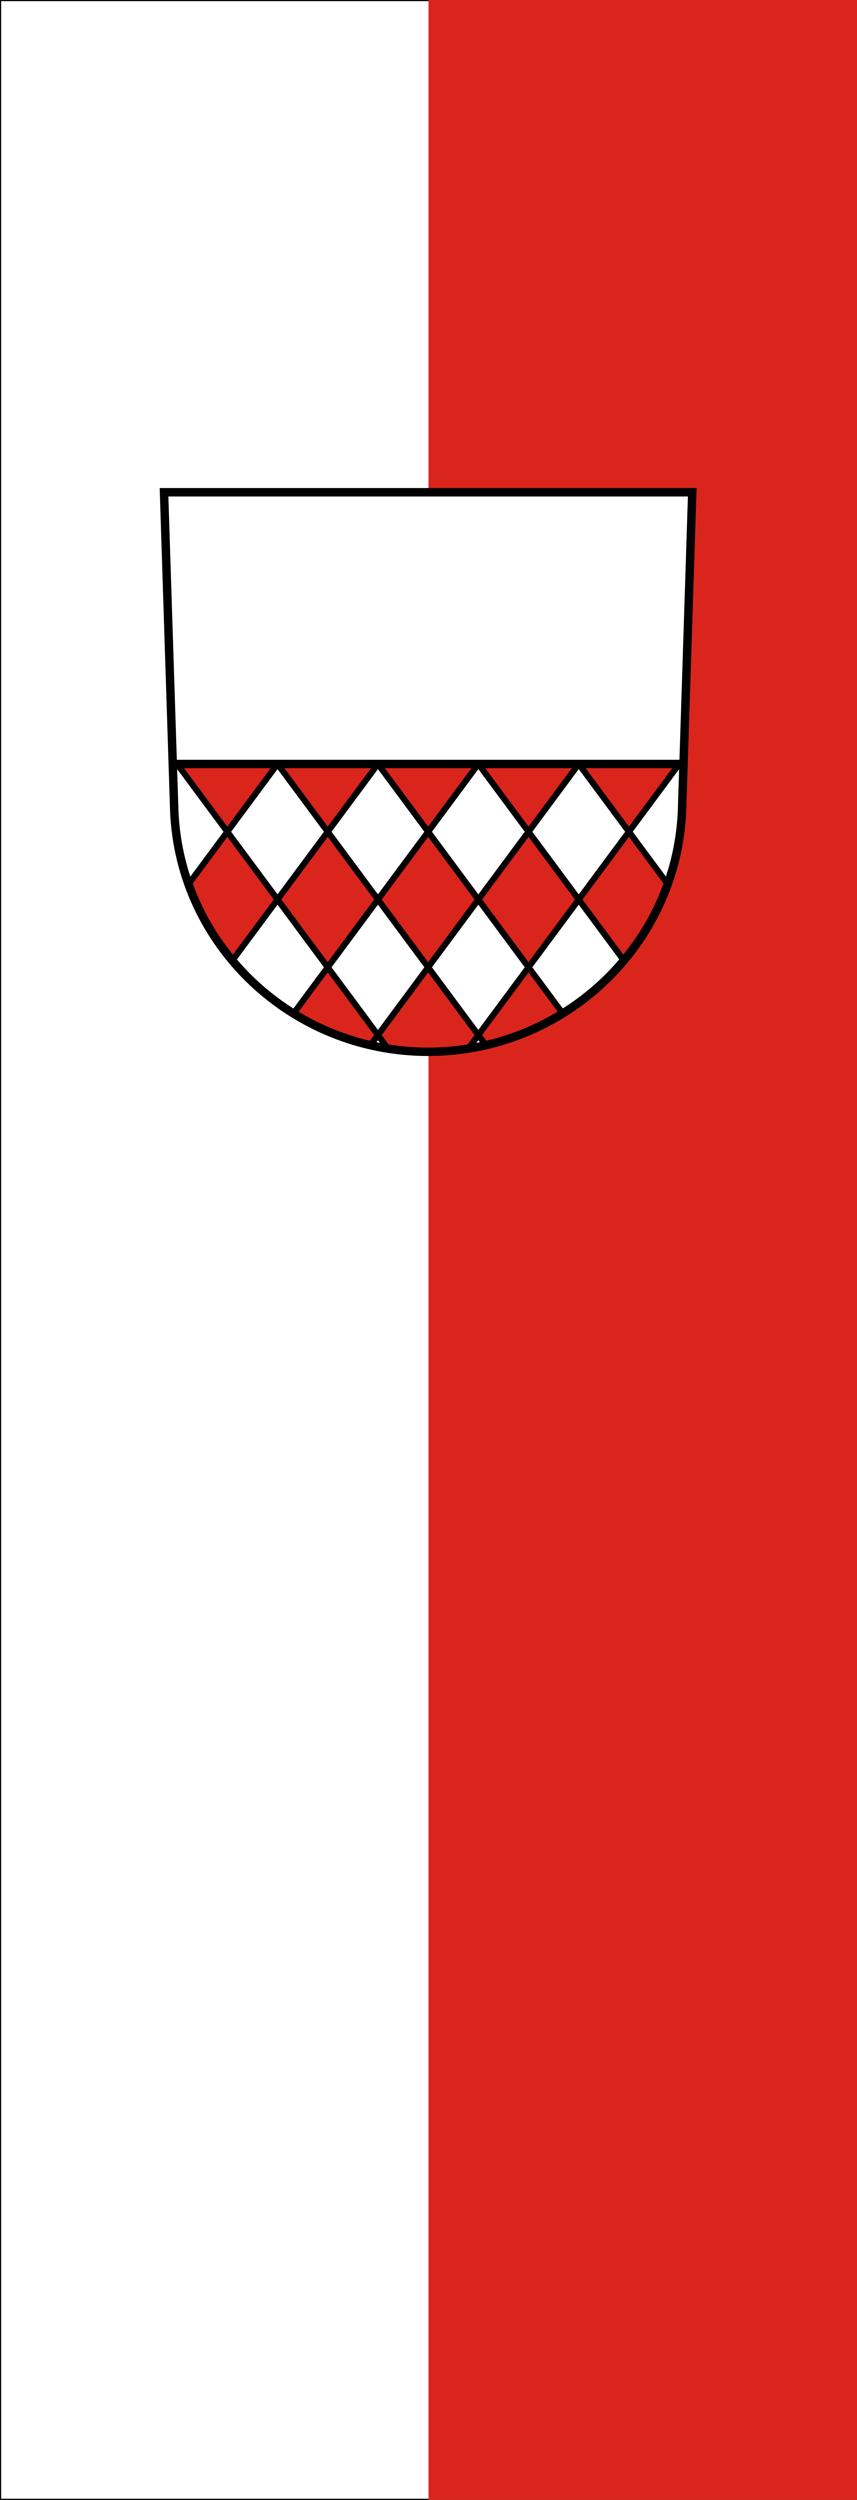 <?xml version="1.0" encoding="UTF-8" standalone="no"?>
<svg
   xmlns:dc="http://purl.org/dc/elements/1.1/"
   xmlns:cc="http://creativecommons.org/ns#"
   xmlns:rdf="http://www.w3.org/1999/02/22-rdf-syntax-ns#"
   xmlns:svg="http://www.w3.org/2000/svg"
   xmlns="http://www.w3.org/2000/svg"
   xmlns:sodipodi="http://sodipodi.sourceforge.net/DTD/sodipodi-0.dtd"
   xmlns:inkscape="http://www.inkscape.org/namespaces/inkscape"
   width="300"
   height="875"
   id="svg4136"
   version="1.1"
   inkscape:version="0.91 r13725"
   sodipodi:docname="Banner_Fridingen_an_der_Donau.svg">
  <rect width="100%" height="100%" fill="#333333" stroke="none"/>
  <defs
     id="defs4218">
    <clipPath
       id="w">
      <path
         inkscape:connector-curvature="0"
         d="m 89,79.188 0,120.48 c 0,53.124 35.43,103.47 95.906,122.46 57.719,-19.605 95.875,-69.337 95.875,-122.46 l 0,-120.48 -191.78,0 z"
         id="path9" />
    </clipPath>
    <clipPath
       id="clipPath4242">
      <path
         inkscape:connector-curvature="0"
         d="m 89,79.188 0,120.48 c 0,53.124 35.43,103.47 95.906,122.46 57.719,-19.605 95.875,-69.337 95.875,-122.46 l 0,-120.48 -191.78,0 z"
         id="path4244" />
    </clipPath>
    <clipPath
       id="clipPath4246">
      <path
         inkscape:connector-curvature="0"
         d="m 89,79.188 0,120.48 c 0,53.124 35.43,103.47 95.906,122.46 57.719,-19.605 95.875,-69.337 95.875,-122.46 l 0,-120.48 -191.78,0 z"
         id="path4248" />
    </clipPath>
  </defs>
  <sodipodi:namedview
     pagecolor="#ffffff"
     bordercolor="#666666"
     borderopacity="1"
     objecttolerance="10"
     gridtolerance="10"
     guidetolerance="10"
     inkscape:pageopacity="0"
     inkscape:pageshadow="2"
     inkscape:window-width="1535"
     inkscape:window-height="876"
     id="namedview4216"
     showgrid="false"
     inkscape:zoom="0.59720218"
     inkscape:cx="-580.67883"
     inkscape:cy="273.66485"
     inkscape:window-x="65"
     inkscape:window-y="24"
     inkscape:window-maximized="1"
     inkscape:current-layer="svg4136" />
  <path
     style="color:#000000;fill:#da251d;fill-opacity:1"
     inkscape:connector-curvature="0"
     id="path4140"
     d="m 150,0 150,0 0,875 -150,0" />
  <path
     d="m 150,0.2 -149.8,0 0,874.6 149.8,0"
     id="path5596"
     inkscape:connector-curvature="0"
     style="color:#000000;fill:#ffffff;fill-opacity:1;stroke:#000000;stroke-width:0.4;stroke-miterlimit:4;stroke-dasharray:none;stroke-opacity:1"
     sodipodi:nodetypes="cccc" />
  <g
     transform="matrix(0.268,0,0,0.268,47.773,158.487)"
     id="g3378">
    <path
       id="path10563-0-7"
       d="m 35.983,51.549 13.398,416.624 c 7.415,175.25 153.92,314.046 331.589,314.144 177.51,-0.215 324.069,-139.061 331.589,-314.144 l 13.398,-416.624 -344.979,0 z"
       inkscape:connector-curvature="0"
       style="fill:#ffffff;fill-rule:evenodd;stroke:none;stroke-width:11;stroke-opacity:1" />
    <path
       inkscape:connector-curvature="0"
       id="path11080"
       transform="translate(30.304,46.049)"
       d="m 22.811,360.367 65.57,88.506 65.572,-88.506 -131.143,0 z m 131.143,0 65.57,88.506 65.572,-88.506 -131.143,0 z m 131.143,0 65.57,88.506 65.572,-88.506 -131.143,0 z m 131.143,0 65.57,88.506 65.572,-88.506 -131.143,0 z m 131.143,0 65.57,88.506 65.572,-88.506 -131.143,0 z m 65.57,88.506 -65.57,88.504 58.977,79.605 c 24.606,-29.355 44.147,-63.018 57.283,-99.693 l -50.689,-68.416 z m -65.57,88.504 -65.572,-88.504 -65.57,88.504 65.57,88.506 65.572,-88.506 z m -65.572,88.506 -65.57,88.504 9.803,13.232 c 36.045,-8.348 69.89,-22.507 100.436,-41.449 l -44.668,-60.287 z m -65.57,88.504 -65.572,-88.504 -65.57,88.504 13.145,17.742 c 17.092,2.7 34.598,4.131 52.426,4.141 17.838,-0.022 35.357,-1.468 52.461,-4.186 l 13.111,-17.697 z m -131.143,0 -65.572,-88.504 -44.744,60.393 c 30.551,18.929 64.409,33.069 100.475,41.395 l 9.842,-13.283 z m -65.572,-88.504 65.572,-88.506 -65.572,-88.504 -65.57,88.504 65.57,88.506 z m -65.57,-88.506 -65.572,-88.504 -50.742,68.488 c 13.118,36.7 32.65,70.375 57.252,99.734 l 59.062,-79.719 z m 131.143,0 65.57,88.506 65.572,-88.506 -65.572,-88.504 -65.57,88.504 z"
       style="fill:#da251d;fill-opacity:1;fill-rule:evenodd;stroke:#000000;stroke-width:8;stroke-linecap:butt;stroke-linejoin:round;stroke-miterlimit:4;stroke-dasharray:none;stroke-opacity:1" />
    <path
       id="path10563-0"
       d="M 35.983,51.549 49.381,468.174 c 7.415,175.25 153.92,314.046 331.589,314.144 177.51,-0.215 324.069,-139.061 331.589,-314.144 l 13.398,-416.624 -344.979,0 z"
       inkscape:connector-curvature="0"
       style="fill:none;fill-rule:evenodd;stroke:#000000;stroke-width:11;stroke-opacity:1" />
    <path
       inkscape:connector-curvature="0"
       id="path11046"
       d="m 48.467,406.416 665.008,0"
       style="fill:none;fill-rule:evenodd;stroke:#000000;stroke-width:11;stroke-linecap:butt;stroke-linejoin:miter;stroke-miterlimit:4;stroke-dasharray:none;stroke-opacity:1" />
  </g>
</svg>
